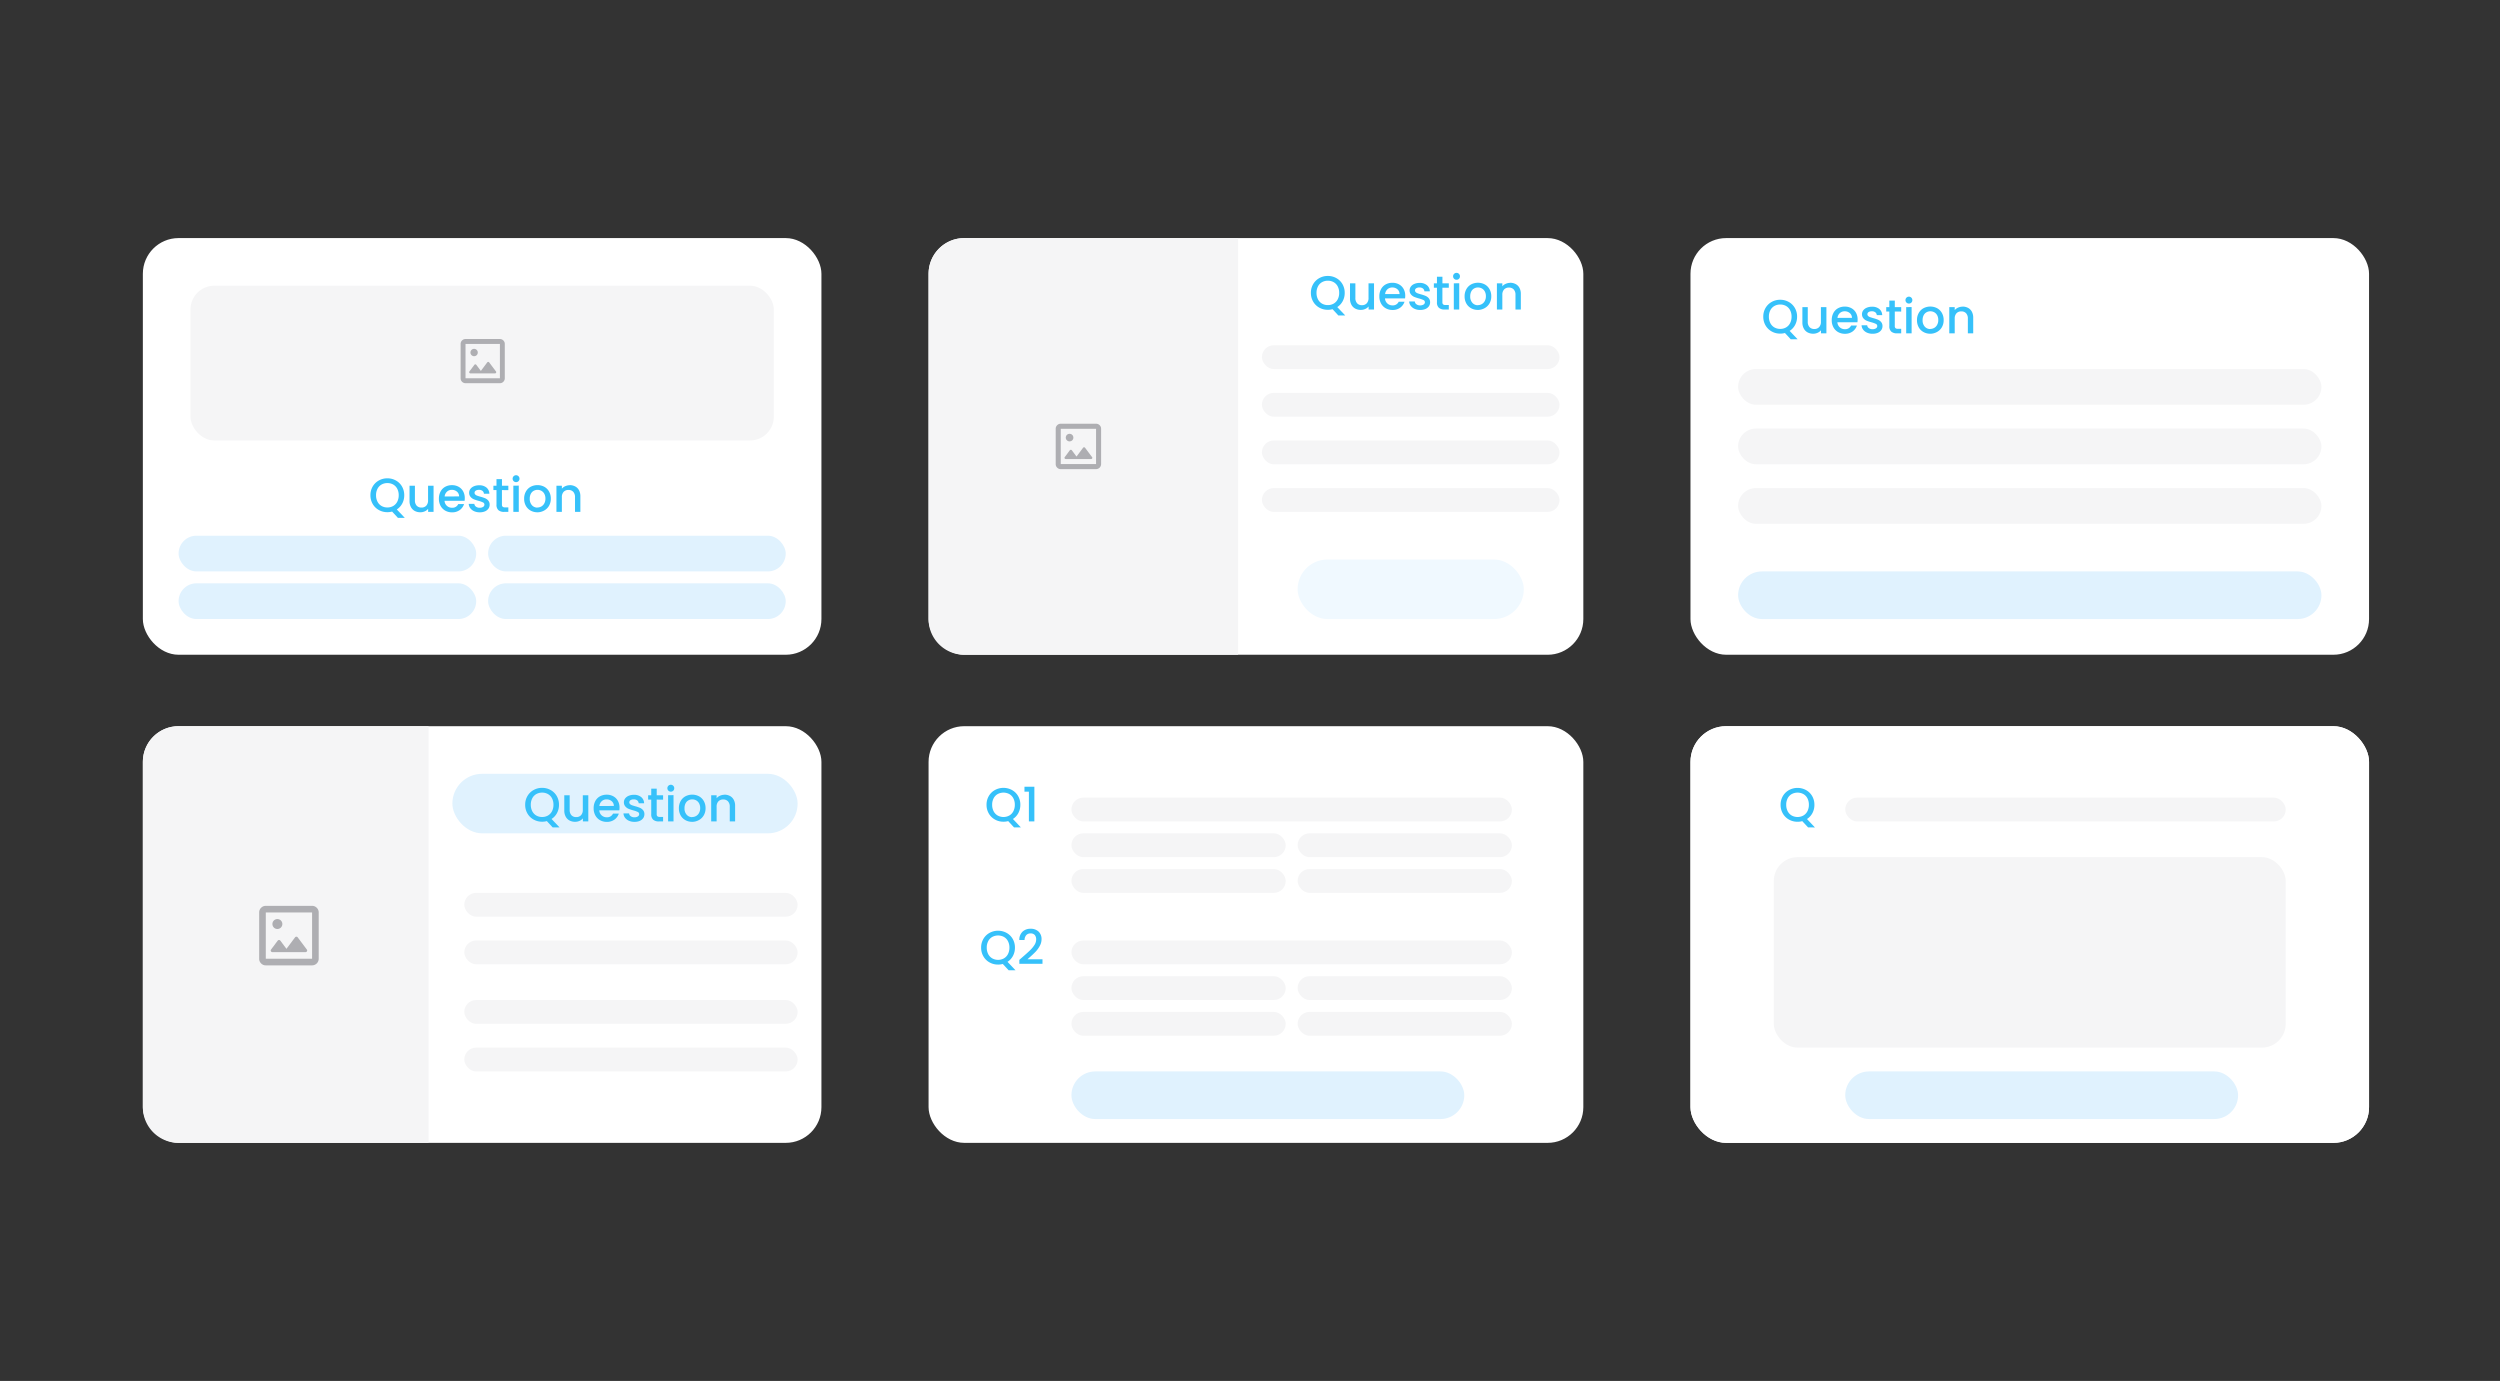 <svg xmlns="http://www.w3.org/2000/svg" xmlns:xlink="http://www.w3.org/1999/xlink" width="210" height="116" viewBox="0 0 210 116">
  <rect x="0" y="0" width="210" height="116" fill="#333333" stroke="none"/>
  <defs>
    <clipPath id="clip-path">
      <rect id="長方形_20193" data-name="長方形 20193" width="210" height="116" rx="8" fill="#b9e7fe"/>
    </clipPath>
  </defs>
  <g id="func-cms02" clip-path="url(#clip-path)">
    <g id="グループ_6919" data-name="グループ 6919" transform="translate(11.64 20.021)">
      <rect id="長方形_20121" data-name="長方形 20121" width="57" height="35" rx="3" transform="translate(0.36 -0.022)" fill="#fff"/>
      <g id="グループ_6918" data-name="グループ 6918" transform="translate(4.34 4.34)">
        <rect id="長方形_20122" data-name="長方形 20122" width="49" height="13" rx="2" transform="translate(0.021 -0.362)" fill="#f5f5f6"/>
        <rect id="長方形_20123" data-name="長方形 20123" width="25" height="3" rx="1.5" transform="translate(-0.979 20.638)" fill="#e0f2fe"/>
        <rect id="長方形_20726" data-name="長方形 20726" width="25" height="3" rx="1.5" transform="translate(-0.979 24.638)" fill="#e0f2fe"/>
        <rect id="長方形_20724" data-name="長方形 20724" width="25" height="3" rx="1.5" transform="translate(25.021 20.638)" fill="#e0f2fe"/>
        <rect id="長方形_20725" data-name="長方形 20725" width="25" height="3" rx="1.5" transform="translate(25.021 24.638)" fill="#e0f2fe"/>
        <path id="パス_31551" data-name="パス 31551" d="M3.423,4.5l-.488-.528a1.423,1.423,0,0,1-.4.052,1.44,1.44,0,0,1-.714-.182,1.349,1.349,0,0,1-.516-.508,1.431,1.431,0,0,1-.19-.734,1.42,1.42,0,0,1,.19-.732,1.353,1.353,0,0,1,.516-.506,1.44,1.44,0,0,1,.714-.182,1.448,1.448,0,0,1,.718.182,1.338,1.338,0,0,1,.514.506,1.432,1.432,0,0,1,.188.732,1.447,1.447,0,0,1-.166.694,1.327,1.327,0,0,1-.458.5L4,4.5ZM1.587,2.6a1.156,1.156,0,0,0,.122.542.874.874,0,0,0,.338.36.958.958,0,0,0,.492.126.958.958,0,0,0,.492-.126.874.874,0,0,0,.338-.36A1.156,1.156,0,0,0,3.491,2.6a1.144,1.144,0,0,0-.122-.54.863.863,0,0,0-.338-.356.97.97,0,0,0-.492-.124.97.97,0,0,0-.492.124.863.863,0,0,0-.338.356A1.144,1.144,0,0,0,1.587,2.6ZM6.418,1.8V4H5.962V3.74a.738.738,0,0,1-.282.214.894.894,0,0,1-.37.078.988.988,0,0,1-.466-.108A.78.78,0,0,1,4.52,3.6,1.038,1.038,0,0,1,4.4,3.092V1.8h.452V3.024A.64.64,0,0,0,5,3.478a.527.527,0,0,0,.4.158.533.533,0,0,0,.406-.158.634.634,0,0,0,.15-.454V1.8ZM9.04,2.844a1.426,1.426,0,0,1-.016.224H7.34a.612.612,0,0,0,.2.424.619.619,0,0,0,.432.16.534.534,0,0,0,.52-.308H8.98a.993.993,0,0,1-.362.5,1.062,1.062,0,0,1-.65.194A1.126,1.126,0,0,1,7.4,3.894a1.01,1.01,0,0,1-.392-.4,1.22,1.22,0,0,1-.142-.6,1.249,1.249,0,0,1,.138-.6.971.971,0,0,1,.388-.4,1.155,1.155,0,0,1,.574-.14,1.123,1.123,0,0,1,.556.136.961.961,0,0,1,.38.382A1.15,1.15,0,0,1,9.04,2.844ZM8.564,2.7a.519.519,0,0,0-.18-.4.644.644,0,0,0-.436-.152.586.586,0,0,0-.4.15.627.627,0,0,0-.2.406Zm1.727,1.336a1.11,1.11,0,0,1-.466-.094A.818.818,0,0,1,9.5,3.686a.638.638,0,0,1-.128-.362h.472a.322.322,0,0,0,.134.234.487.487,0,0,0,.306.094.515.515,0,0,0,.3-.074.223.223,0,0,0,.106-.19.2.2,0,0,0-.118-.184,2.212,2.212,0,0,0-.374-.132,3.61,3.61,0,0,1-.4-.132.708.708,0,0,1-.27-.2A.514.514,0,0,1,9.407,2.4a.543.543,0,0,1,.1-.322.693.693,0,0,1,.3-.23,1.113,1.113,0,0,1,.446-.084.921.921,0,0,1,.606.19.682.682,0,0,1,.246.518h-.456a.325.325,0,0,0-.12-.236.449.449,0,0,0-.292-.088.474.474,0,0,0-.276.068.211.211,0,0,0-.1.18.2.2,0,0,0,.064.148.456.456,0,0,0,.156.094q.092.034.272.086a2.959,2.959,0,0,1,.394.13.733.733,0,0,1,.266.194.513.513,0,0,1,.116.34.57.57,0,0,1-.1.336.69.69,0,0,1-.294.232A1.1,1.1,0,0,1,10.291,4.036Zm1.871-1.868v1.22a.234.234,0,0,0,.058.178.288.288,0,0,0,.2.054h.28V4h-.36a.694.694,0,0,1-.472-.144.593.593,0,0,1-.164-.468V2.168h-.26V1.8h.26V1.248h.46V1.8H12.7v.372ZM13.352,1.5a.287.287,0,0,1-.292-.292A.287.287,0,0,1,13.352.92a.278.278,0,0,1,.2.084.282.282,0,0,1,.084.208.282.282,0,0,1-.084.208A.278.278,0,0,1,13.352,1.5Zm.224.292V4H13.12V1.8Zm1.559,2.24a1.129,1.129,0,0,1-.564-.142,1.02,1.02,0,0,1-.4-.4,1.207,1.207,0,0,1-.144-.6,1.183,1.183,0,0,1,.148-.6,1.022,1.022,0,0,1,.4-.4,1.239,1.239,0,0,1,1.144,0,1.022,1.022,0,0,1,.4.4,1.183,1.183,0,0,1,.148.6,1.159,1.159,0,0,1-.152.6,1.052,1.052,0,0,1-.414.4A1.193,1.193,0,0,1,15.134,4.036Zm0-.4a.679.679,0,0,0,.33-.084.64.64,0,0,0,.25-.252.81.81,0,0,0,.1-.408.827.827,0,0,0-.092-.406.621.621,0,0,0-.244-.25.667.667,0,0,0-.328-.084.656.656,0,0,0-.326.084.6.6,0,0,0-.238.25.858.858,0,0,0-.088.406.773.773,0,0,0,.182.55A.6.6,0,0,0,15.134,3.64Zm2.711-1.88a.988.988,0,0,1,.466.108.768.768,0,0,1,.322.32,1.053,1.053,0,0,1,.116.512V4H18.3V2.768a.64.64,0,0,0-.148-.454.527.527,0,0,0-.4-.158.533.533,0,0,0-.406.158.634.634,0,0,0-.15.454V4h-.456V1.8h.456v.252a.755.755,0,0,1,.286-.212A.914.914,0,0,1,17.845,1.76Z" transform="translate(14.021 14.638)" fill="#36c1fa"/>
      </g>
      <path id="パス_30702" data-name="パス 30702" d="M.412,3.711A.4.4,0,0,1,.121,3.59.4.4,0,0,1,0,3.3V.412A.4.4,0,0,1,.121.121.4.4,0,0,1,.412,0H3.3A.4.4,0,0,1,3.59.121a.4.4,0,0,1,.121.291V3.3a.414.414,0,0,1-.412.412Zm0-.412H3.3V.412H.412Zm0,0v0Zm.412-.412H2.886a.1.1,0,0,0,.093-.057.091.091,0,0,0-.01-.108L2.4,1.964a.1.1,0,0,0-.165,0L1.7,2.68l-.381-.51a.1.1,0,0,0-.165,0l-.412.551a.091.091,0,0,0-.01.108A.1.1,0,0,0,.825,2.886Zm.309-1.443a.308.308,0,0,0,.309-.309A.308.308,0,0,0,1.134.825a.308.308,0,0,0-.309.309.308.308,0,0,0,.309.309Z" transform="translate(27.052 8.457)" fill="#aeaeb2"/>
    </g>
    <g id="グループ_60328" data-name="グループ 60328" transform="translate(11.64 61.255)">
      <rect id="長方形_20121-2" data-name="長方形 20121" width="57" height="35" rx="3" transform="translate(0.36 -0.255)" fill="#fff"/>
      <g id="グループ_6918-2" data-name="グループ 6918" transform="translate(0 0)">
        <path id="長方形_20122-2" data-name="長方形 20122" d="M3,0H24a0,0,0,0,1,0,0V35a0,0,0,0,1,0,0H3a3,3,0,0,1-3-3V3A3,3,0,0,1,3,0Z" transform="translate(0.36 -0.255)" fill="#f5f5f6"/>
        <rect id="長方形_20123-2" data-name="長方形 20123" width="29" height="5" rx="2.5" transform="translate(26.36 3.745)" fill="#e0f2fe"/>
        <path id="パス_31550" data-name="パス 31550" d="M3.423,4.5l-.488-.528a1.423,1.423,0,0,1-.4.052,1.44,1.44,0,0,1-.714-.182,1.349,1.349,0,0,1-.516-.508,1.431,1.431,0,0,1-.19-.734,1.42,1.42,0,0,1,.19-.732,1.353,1.353,0,0,1,.516-.506,1.44,1.44,0,0,1,.714-.182,1.448,1.448,0,0,1,.718.182,1.338,1.338,0,0,1,.514.506,1.432,1.432,0,0,1,.188.732,1.447,1.447,0,0,1-.166.694,1.327,1.327,0,0,1-.458.5L4,4.5ZM1.587,2.6a1.156,1.156,0,0,0,.122.542.874.874,0,0,0,.338.36.958.958,0,0,0,.492.126.958.958,0,0,0,.492-.126.874.874,0,0,0,.338-.36A1.156,1.156,0,0,0,3.491,2.6a1.144,1.144,0,0,0-.122-.54.863.863,0,0,0-.338-.356.97.97,0,0,0-.492-.124.97.97,0,0,0-.492.124.863.863,0,0,0-.338.356A1.144,1.144,0,0,0,1.587,2.6ZM6.418,1.8V4H5.962V3.74a.738.738,0,0,1-.282.214.894.894,0,0,1-.37.078.988.988,0,0,1-.466-.108A.78.78,0,0,1,4.52,3.6,1.038,1.038,0,0,1,4.4,3.092V1.8h.452V3.024A.64.64,0,0,0,5,3.478a.527.527,0,0,0,.4.158.533.533,0,0,0,.406-.158.634.634,0,0,0,.15-.454V1.8ZM9.04,2.844a1.426,1.426,0,0,1-.016.224H7.34a.612.612,0,0,0,.2.424.619.619,0,0,0,.432.16.534.534,0,0,0,.52-.308H8.98a.993.993,0,0,1-.362.5,1.062,1.062,0,0,1-.65.194A1.126,1.126,0,0,1,7.4,3.894a1.01,1.01,0,0,1-.392-.4,1.22,1.22,0,0,1-.142-.6,1.249,1.249,0,0,1,.138-.6.971.971,0,0,1,.388-.4,1.155,1.155,0,0,1,.574-.14,1.123,1.123,0,0,1,.556.136.961.961,0,0,1,.38.382A1.15,1.15,0,0,1,9.04,2.844ZM8.564,2.7a.519.519,0,0,0-.18-.4.644.644,0,0,0-.436-.152.586.586,0,0,0-.4.15.627.627,0,0,0-.2.406Zm1.727,1.336a1.11,1.11,0,0,1-.466-.094A.818.818,0,0,1,9.5,3.686a.638.638,0,0,1-.128-.362h.472a.322.322,0,0,0,.134.234.487.487,0,0,0,.306.094.515.515,0,0,0,.3-.074.223.223,0,0,0,.106-.19.2.2,0,0,0-.118-.184,2.212,2.212,0,0,0-.374-.132,3.61,3.61,0,0,1-.4-.132.708.708,0,0,1-.27-.2A.514.514,0,0,1,9.407,2.4a.543.543,0,0,1,.1-.322.693.693,0,0,1,.3-.23,1.113,1.113,0,0,1,.446-.084.921.921,0,0,1,.606.19.682.682,0,0,1,.246.518h-.456a.325.325,0,0,0-.12-.236.449.449,0,0,0-.292-.088.474.474,0,0,0-.276.068.211.211,0,0,0-.1.18.2.2,0,0,0,.064.148.456.456,0,0,0,.156.094q.092.034.272.086a2.959,2.959,0,0,1,.394.13.733.733,0,0,1,.266.194.513.513,0,0,1,.116.34.57.57,0,0,1-.1.336.69.69,0,0,1-.294.232A1.1,1.1,0,0,1,10.291,4.036Zm1.871-1.868v1.22a.234.234,0,0,0,.058.178.288.288,0,0,0,.2.054h.28V4h-.36a.694.694,0,0,1-.472-.144.593.593,0,0,1-.164-.468V2.168h-.26V1.8h.26V1.248h.46V1.8H12.7v.372ZM13.352,1.5a.287.287,0,0,1-.292-.292A.287.287,0,0,1,13.352.92a.278.278,0,0,1,.2.084.282.282,0,0,1,.084.208.282.282,0,0,1-.084.208A.278.278,0,0,1,13.352,1.5Zm.224.292V4H13.12V1.8Zm1.559,2.24a1.129,1.129,0,0,1-.564-.142,1.02,1.02,0,0,1-.4-.4,1.207,1.207,0,0,1-.144-.6,1.183,1.183,0,0,1,.148-.6,1.022,1.022,0,0,1,.4-.4,1.239,1.239,0,0,1,1.144,0,1.022,1.022,0,0,1,.4.4,1.183,1.183,0,0,1,.148.6,1.159,1.159,0,0,1-.152.6,1.052,1.052,0,0,1-.414.4A1.193,1.193,0,0,1,15.134,4.036Zm0-.4a.679.679,0,0,0,.33-.084.64.64,0,0,0,.25-.252.81.81,0,0,0,.1-.408.827.827,0,0,0-.092-.406.621.621,0,0,0-.244-.25.667.667,0,0,0-.328-.084.656.656,0,0,0-.326.084.6.6,0,0,0-.238.25.858.858,0,0,0-.088.406.773.773,0,0,0,.182.55A.6.6,0,0,0,15.134,3.64Zm2.711-1.88a.988.988,0,0,1,.466.108.768.768,0,0,1,.322.32,1.053,1.053,0,0,1,.116.512V4H18.3V2.768a.64.64,0,0,0-.148-.454.527.527,0,0,0-.4-.158.533.533,0,0,0-.406.158.634.634,0,0,0-.15.454V4h-.456V1.8h.456v.252a.755.755,0,0,1,.286-.212A.914.914,0,0,1,17.845,1.76Z" transform="translate(31.36 3.745)" fill="#36c1fa"/>
      </g>
      <path id="パス_30702-2" data-name="パス 30702" d="M.556,5a.535.535,0,0,1-.392-.163A.535.535,0,0,1,0,4.444V.556A.535.535,0,0,1,.163.163.535.535,0,0,1,.556,0H4.444a.535.535,0,0,1,.392.163A.535.535,0,0,1,5,.556V4.444A.557.557,0,0,1,4.444,5Zm0-.556H4.444V.556H.556Zm0,0v0Zm.556-.556H3.889a.134.134,0,0,0,.125-.076A.122.122,0,0,0,4,3.667L3.236,2.646a.139.139,0,0,0-.222,0l-.722.965-.514-.687a.139.139,0,0,0-.222,0L1,3.667a.122.122,0,0,0-.014.146A.134.134,0,0,0,1.111,3.889Zm.417-1.944a.415.415,0,0,0,.417-.417.415.415,0,0,0-.417-.417.415.415,0,0,0-.417.417.415.415,0,0,0,.417.417Z" transform="translate(10.131 14.836)" fill="#aeaeb2"/>
      <rect id="長方形_20551" data-name="長方形 20551" width="28" height="2" rx="1" transform="translate(27.36 13.745)" fill="#f5f5f6"/>
      <rect id="長方形_20590" data-name="長方形 20590" width="28" height="2" rx="1" transform="translate(27.36 22.745)" fill="#f5f5f6"/>
      <rect id="長方形_20588" data-name="長方形 20588" width="28" height="2" rx="1" transform="translate(27.36 17.745)" fill="#f5f5f6"/>
      <rect id="長方形_20589" data-name="長方形 20589" width="28" height="2" rx="1" transform="translate(27.36 26.745)" fill="#f5f5f6"/>
    </g>
    <g id="グループ_60322" data-name="グループ 60322" transform="translate(141.851 20.021)">
      <rect id="長方形_20121-3" data-name="長方形 20121" width="57" height="35" rx="3" transform="translate(0.149 -0.022)" fill="#fff"/>
      <g id="グループ_6918-3" data-name="グループ 6918" transform="translate(4.34 7.068)">
        <rect id="長方形_20123-3" data-name="長方形 20123" width="49" height="4" rx="2" transform="translate(-0.19 20.911)" fill="#e0f2fe"/>
      </g>
      <rect id="長方形_20516" data-name="長方形 20516" width="49" height="3" rx="1.5" transform="translate(4.149 10.978)" fill="#f5f5f6"/>
      <rect id="長方形_20594" data-name="長方形 20594" width="49" height="3" rx="1.5" transform="translate(4.149 15.978)" fill="#f5f5f6"/>
      <rect id="長方形_20595" data-name="長方形 20595" width="49" height="3" rx="1.5" transform="translate(4.149 20.978)" fill="#f5f5f6"/>
      <path id="パス_31546" data-name="パス 31546" d="M3.423,4.5l-.488-.528a1.423,1.423,0,0,1-.4.052,1.44,1.44,0,0,1-.714-.182,1.349,1.349,0,0,1-.516-.508,1.431,1.431,0,0,1-.19-.734,1.42,1.42,0,0,1,.19-.732,1.353,1.353,0,0,1,.516-.506,1.44,1.44,0,0,1,.714-.182,1.448,1.448,0,0,1,.718.182,1.338,1.338,0,0,1,.514.506,1.432,1.432,0,0,1,.188.732,1.447,1.447,0,0,1-.166.694,1.327,1.327,0,0,1-.458.5L4,4.5ZM1.587,2.6a1.156,1.156,0,0,0,.122.542.874.874,0,0,0,.338.36.958.958,0,0,0,.492.126.958.958,0,0,0,.492-.126.874.874,0,0,0,.338-.36A1.156,1.156,0,0,0,3.491,2.6a1.144,1.144,0,0,0-.122-.54.863.863,0,0,0-.338-.356.97.97,0,0,0-.492-.124.97.97,0,0,0-.492.124.863.863,0,0,0-.338.356A1.144,1.144,0,0,0,1.587,2.6ZM6.418,1.8V4H5.962V3.74a.738.738,0,0,1-.282.214.894.894,0,0,1-.37.078.988.988,0,0,1-.466-.108A.78.78,0,0,1,4.52,3.6,1.038,1.038,0,0,1,4.4,3.092V1.8h.452V3.024A.64.64,0,0,0,5,3.478a.527.527,0,0,0,.4.158.533.533,0,0,0,.406-.158.634.634,0,0,0,.15-.454V1.8ZM9.04,2.844a1.426,1.426,0,0,1-.016.224H7.34a.612.612,0,0,0,.2.424.619.619,0,0,0,.432.16.534.534,0,0,0,.52-.308H8.98a.993.993,0,0,1-.362.5,1.062,1.062,0,0,1-.65.194A1.126,1.126,0,0,1,7.4,3.894a1.01,1.01,0,0,1-.392-.4,1.22,1.22,0,0,1-.142-.6,1.249,1.249,0,0,1,.138-.6.971.971,0,0,1,.388-.4,1.155,1.155,0,0,1,.574-.14,1.123,1.123,0,0,1,.556.136.961.961,0,0,1,.38.382A1.15,1.15,0,0,1,9.04,2.844ZM8.564,2.7a.519.519,0,0,0-.18-.4.644.644,0,0,0-.436-.152.586.586,0,0,0-.4.15.627.627,0,0,0-.2.406Zm1.727,1.336a1.11,1.11,0,0,1-.466-.094A.818.818,0,0,1,9.5,3.686a.638.638,0,0,1-.128-.362h.472a.322.322,0,0,0,.134.234.487.487,0,0,0,.306.094.515.515,0,0,0,.3-.074.223.223,0,0,0,.106-.19.2.2,0,0,0-.118-.184,2.212,2.212,0,0,0-.374-.132,3.61,3.61,0,0,1-.4-.132.708.708,0,0,1-.27-.2A.514.514,0,0,1,9.407,2.4a.543.543,0,0,1,.1-.322.693.693,0,0,1,.3-.23,1.113,1.113,0,0,1,.446-.084.921.921,0,0,1,.606.19.682.682,0,0,1,.246.518h-.456a.325.325,0,0,0-.12-.236.449.449,0,0,0-.292-.088.474.474,0,0,0-.276.068.211.211,0,0,0-.1.18.2.2,0,0,0,.064.148.456.456,0,0,0,.156.094q.092.034.272.086a2.959,2.959,0,0,1,.394.13.733.733,0,0,1,.266.194.513.513,0,0,1,.116.34.57.57,0,0,1-.1.336.69.69,0,0,1-.294.232A1.1,1.1,0,0,1,10.291,4.036Zm1.871-1.868v1.22a.234.234,0,0,0,.058.178.288.288,0,0,0,.2.054h.28V4h-.36a.694.694,0,0,1-.472-.144.593.593,0,0,1-.164-.468V2.168h-.26V1.8h.26V1.248h.46V1.8H12.7v.372ZM13.352,1.5a.287.287,0,0,1-.292-.292A.287.287,0,0,1,13.352.92a.278.278,0,0,1,.2.084.282.282,0,0,1,.084.208.282.282,0,0,1-.084.208A.278.278,0,0,1,13.352,1.5Zm.224.292V4H13.12V1.8Zm1.559,2.24a1.129,1.129,0,0,1-.564-.142,1.02,1.02,0,0,1-.4-.4,1.207,1.207,0,0,1-.144-.6,1.183,1.183,0,0,1,.148-.6,1.022,1.022,0,0,1,.4-.4,1.239,1.239,0,0,1,1.144,0,1.022,1.022,0,0,1,.4.4,1.183,1.183,0,0,1,.148.6,1.159,1.159,0,0,1-.152.6,1.052,1.052,0,0,1-.414.4A1.193,1.193,0,0,1,15.134,4.036Zm0-.4a.679.679,0,0,0,.33-.084.64.64,0,0,0,.25-.252.81.81,0,0,0,.1-.408.827.827,0,0,0-.092-.406.621.621,0,0,0-.244-.25.667.667,0,0,0-.328-.084.656.656,0,0,0-.326.084.6.6,0,0,0-.238.25.858.858,0,0,0-.088.406.773.773,0,0,0,.182.55A.6.6,0,0,0,15.134,3.64Zm2.711-1.88a.988.988,0,0,1,.466.108.768.768,0,0,1,.322.32,1.053,1.053,0,0,1,.116.512V4H18.3V2.768a.64.64,0,0,0-.148-.454.527.527,0,0,0-.4-.158.533.533,0,0,0-.406.158.634.634,0,0,0-.15.454V4h-.456V1.8h.456v.252a.755.755,0,0,1,.286-.212A.914.914,0,0,1,17.845,1.76Z" transform="translate(5.149 3.979)" fill="#36c1fa"/>
    </g>
    <g id="グループ_6920" data-name="グループ 6920" transform="translate(77.83 20.022)">
      <rect id="長方形_20121-4" data-name="長方形 20121" width="55" height="35" rx="3" transform="translate(0.17 -0.022)" fill="#fff"/>
      <g id="グループ_6918-4" data-name="グループ 6918" transform="translate(0 0)">
        <path id="長方形_20122-3" data-name="長方形 20122" d="M3,0H26a0,0,0,0,1,0,0V35a0,0,0,0,1,0,0H3a3,3,0,0,1-3-3V3A3,3,0,0,1,3,0Z" transform="translate(0.169 -0.022)" fill="#f5f5f6"/>
      </g>
      <path id="パス_30702-3" data-name="パス 30702" d="M.424,3.814a.408.408,0,0,1-.3-.124A.408.408,0,0,1,0,3.39V.424a.408.408,0,0,1,.124-.3A.408.408,0,0,1,.424,0H3.39a.408.408,0,0,1,.3.124.408.408,0,0,1,.124.3V3.39a.425.425,0,0,1-.424.424Zm0-.424H3.39V.424H.424Zm0,0v0Zm.424-.424H2.966a.1.1,0,0,0,.1-.058A.093.093,0,0,0,3.051,2.8l-.583-.779a.106.106,0,0,0-.17,0l-.551.736L1.356,2.23a.106.106,0,0,0-.17,0L.763,2.8a.093.093,0,0,0-.011.111A.1.1,0,0,0,.848,2.966Zm.318-1.483a.317.317,0,0,0,.318-.318A.316.316,0,0,0,1.165.848a.316.316,0,0,0-.318.318.317.317,0,0,0,.318.318Z" transform="translate(10.849 15.571)" fill="#aeaeb2"/>
      <g id="グループ_6926" data-name="グループ 6926" transform="translate(28.212 11.681)">
        <rect id="長方形_20198" data-name="長方形 20198" width="25" height="2" rx="1" transform="translate(-0.042 9.297)" fill="#f5f5f6"/>
        <rect id="長方形_20591" data-name="長方形 20591" width="25" height="2" rx="1" transform="translate(-0.042 5.297)" fill="#f5f5f6"/>
        <rect id="長方形_20592" data-name="長方形 20592" width="25" height="2" rx="1" transform="translate(-0.042 1.297)" fill="#f5f5f6"/>
        <rect id="長方形_20593" data-name="長方形 20593" width="25" height="2" rx="1" transform="translate(-0.042 -2.703)" fill="#f5f5f6"/>
        <rect id="長方形_20194" data-name="長方形 20194" width="19" height="5" rx="2.5" transform="translate(2.958 15.297)" fill="#f0f9ff"/>
      </g>
      <path id="パス_31545" data-name="パス 31545" d="M3.423,4.5l-.488-.528a1.423,1.423,0,0,1-.4.052,1.44,1.44,0,0,1-.714-.182,1.349,1.349,0,0,1-.516-.508,1.431,1.431,0,0,1-.19-.734,1.42,1.42,0,0,1,.19-.732,1.353,1.353,0,0,1,.516-.506,1.44,1.44,0,0,1,.714-.182,1.448,1.448,0,0,1,.718.182,1.338,1.338,0,0,1,.514.506,1.432,1.432,0,0,1,.188.732,1.447,1.447,0,0,1-.166.694,1.327,1.327,0,0,1-.458.5L4,4.5ZM1.587,2.6a1.156,1.156,0,0,0,.122.542.874.874,0,0,0,.338.36.958.958,0,0,0,.492.126.958.958,0,0,0,.492-.126.874.874,0,0,0,.338-.36A1.156,1.156,0,0,0,3.491,2.6a1.144,1.144,0,0,0-.122-.54.863.863,0,0,0-.338-.356.97.97,0,0,0-.492-.124.97.97,0,0,0-.492.124.863.863,0,0,0-.338.356A1.144,1.144,0,0,0,1.587,2.6ZM6.418,1.8V4H5.962V3.74a.738.738,0,0,1-.282.214.894.894,0,0,1-.37.078.988.988,0,0,1-.466-.108A.78.78,0,0,1,4.52,3.6,1.038,1.038,0,0,1,4.4,3.092V1.8h.452V3.024A.64.64,0,0,0,5,3.478a.527.527,0,0,0,.4.158.533.533,0,0,0,.406-.158.634.634,0,0,0,.15-.454V1.8ZM9.04,2.844a1.426,1.426,0,0,1-.016.224H7.34a.612.612,0,0,0,.2.424.619.619,0,0,0,.432.16.534.534,0,0,0,.52-.308H8.98a.993.993,0,0,1-.362.5,1.062,1.062,0,0,1-.65.194A1.126,1.126,0,0,1,7.4,3.894a1.01,1.01,0,0,1-.392-.4,1.22,1.22,0,0,1-.142-.6,1.249,1.249,0,0,1,.138-.6.971.971,0,0,1,.388-.4,1.155,1.155,0,0,1,.574-.14,1.123,1.123,0,0,1,.556.136.961.961,0,0,1,.38.382A1.15,1.15,0,0,1,9.04,2.844ZM8.564,2.7a.519.519,0,0,0-.18-.4.644.644,0,0,0-.436-.152.586.586,0,0,0-.4.15.627.627,0,0,0-.2.406Zm1.727,1.336a1.11,1.11,0,0,1-.466-.094A.818.818,0,0,1,9.5,3.686a.638.638,0,0,1-.128-.362h.472a.322.322,0,0,0,.134.234.487.487,0,0,0,.306.094.515.515,0,0,0,.3-.074.223.223,0,0,0,.106-.19.2.2,0,0,0-.118-.184,2.212,2.212,0,0,0-.374-.132,3.61,3.61,0,0,1-.4-.132.708.708,0,0,1-.27-.2A.514.514,0,0,1,9.407,2.4a.543.543,0,0,1,.1-.322.693.693,0,0,1,.3-.23,1.113,1.113,0,0,1,.446-.084.921.921,0,0,1,.606.19.682.682,0,0,1,.246.518h-.456a.325.325,0,0,0-.12-.236.449.449,0,0,0-.292-.088.474.474,0,0,0-.276.068.211.211,0,0,0-.1.18.2.2,0,0,0,.064.148.456.456,0,0,0,.156.094q.092.034.272.086a2.959,2.959,0,0,1,.394.13.733.733,0,0,1,.266.194.513.513,0,0,1,.116.34.57.57,0,0,1-.1.336.69.69,0,0,1-.294.232A1.1,1.1,0,0,1,10.291,4.036Zm1.871-1.868v1.22a.234.234,0,0,0,.058.178.288.288,0,0,0,.2.054h.28V4h-.36a.694.694,0,0,1-.472-.144.593.593,0,0,1-.164-.468V2.168h-.26V1.8h.26V1.248h.46V1.8H12.7v.372ZM13.352,1.5a.287.287,0,0,1-.292-.292A.287.287,0,0,1,13.352.92a.278.278,0,0,1,.2.084.282.282,0,0,1,.084.208.282.282,0,0,1-.084.208A.278.278,0,0,1,13.352,1.5Zm.224.292V4H13.12V1.8Zm1.559,2.24a1.129,1.129,0,0,1-.564-.142,1.02,1.02,0,0,1-.4-.4,1.207,1.207,0,0,1-.144-.6,1.183,1.183,0,0,1,.148-.6,1.022,1.022,0,0,1,.4-.4,1.239,1.239,0,0,1,1.144,0,1.022,1.022,0,0,1,.4.4,1.183,1.183,0,0,1,.148.6,1.159,1.159,0,0,1-.152.6,1.052,1.052,0,0,1-.414.4A1.193,1.193,0,0,1,15.134,4.036Zm0-.4a.679.679,0,0,0,.33-.084.64.64,0,0,0,.25-.252.81.81,0,0,0,.1-.408.827.827,0,0,0-.092-.406.621.621,0,0,0-.244-.25.667.667,0,0,0-.328-.084.656.656,0,0,0-.326.084.6.6,0,0,0-.238.25.858.858,0,0,0-.088.406.773.773,0,0,0,.182.55A.6.6,0,0,0,15.134,3.64Zm2.711-1.88a.988.988,0,0,1,.466.108.768.768,0,0,1,.322.32,1.053,1.053,0,0,1,.116.512V4H18.3V2.768a.64.64,0,0,0-.148-.454.527.527,0,0,0-.4-.158.533.533,0,0,0-.406.158.634.634,0,0,0-.15.454V4h-.456V1.8h.456v.252a.755.755,0,0,1,.286-.212A.914.914,0,0,1,17.845,1.76Z" transform="translate(31.17 1.978)" fill="#36c1fa"/>
    </g>
    <g id="グループ_60444" data-name="グループ 60444">
      <g id="グループ_60323" data-name="グループ 60323" transform="translate(141.851 61.255)">
        <rect id="長方形_20121-5" data-name="長方形 20121" width="57" height="35" rx="3" transform="translate(0.149 -0.255)" fill="#fff"/>
        <g id="グループ_6918-5" data-name="グループ 6918" transform="translate(0 0)">
          <rect id="長方形_20122-4" data-name="長方形 20122" width="57" height="35" rx="3" transform="translate(0.149 -0.255)" fill="#fff"/>
          <rect id="長方形_20123-4" data-name="長方形 20123" width="39" height="4" rx="2" transform="translate(10.149 27.745)" fill="#fff"/>
        </g>
      </g>
      <rect id="長方形_20739" data-name="長方形 20739" width="33" height="4" rx="2" transform="translate(155 90)" fill="#e0f2fe"/>
      <path id="パス_31547" data-name="パス 31547" d="M7.878,4.5,7.39,3.976a1.423,1.423,0,0,1-.4.052,1.44,1.44,0,0,1-.714-.182,1.349,1.349,0,0,1-.516-.508,1.431,1.431,0,0,1-.19-.734,1.42,1.42,0,0,1,.19-.732,1.353,1.353,0,0,1,.516-.506,1.5,1.5,0,0,1,1.432,0,1.338,1.338,0,0,1,.514.506,1.432,1.432,0,0,1,.188.732,1.447,1.447,0,0,1-.166.694,1.327,1.327,0,0,1-.458.5l.668.708ZM6.042,2.6a1.156,1.156,0,0,0,.122.542.874.874,0,0,0,.338.36,1.024,1.024,0,0,0,.984,0,.874.874,0,0,0,.338-.36A1.156,1.156,0,0,0,7.946,2.6a1.144,1.144,0,0,0-.122-.54.863.863,0,0,0-.338-.356,1.038,1.038,0,0,0-.984,0,.863.863,0,0,0-.338.356A1.144,1.144,0,0,0,6.042,2.6Z" transform="translate(144 65)" fill="#36c1fa"/>
      <rect id="長方形_20737" data-name="長方形 20737" width="37" height="2" rx="1" transform="translate(155 67)" fill="#f5f5f6"/>
      <rect id="長方形_20738" data-name="長方形 20738" width="43" height="16" rx="2" transform="translate(149 72)" fill="#f5f5f6"/>
    </g>
    <g id="グループ_60445" data-name="グループ 60445">
      <rect id="長方形_20121-6" data-name="長方形 20121" width="55" height="35" rx="3" transform="translate(78 61)" fill="#fff"/>
      <rect id="長方形_20526" data-name="長方形 20526" width="33" height="4" rx="2" transform="translate(90 90)" fill="#e0f2fe"/>
      <path id="パス_31549" data-name="パス 31549" d="M7.177,4.5l-.488-.528a1.423,1.423,0,0,1-.4.052,1.44,1.44,0,0,1-.714-.182,1.349,1.349,0,0,1-.516-.508,1.431,1.431,0,0,1-.19-.734,1.42,1.42,0,0,1,.19-.732,1.353,1.353,0,0,1,.516-.506,1.5,1.5,0,0,1,1.432,0,1.338,1.338,0,0,1,.514.506,1.432,1.432,0,0,1,.188.732,1.447,1.447,0,0,1-.166.694,1.327,1.327,0,0,1-.458.5l.668.708ZM5.341,2.6a1.156,1.156,0,0,0,.122.542.874.874,0,0,0,.338.36,1.024,1.024,0,0,0,.984,0,.874.874,0,0,0,.338-.36A1.156,1.156,0,0,0,7.245,2.6a1.144,1.144,0,0,0-.122-.54.863.863,0,0,0-.338-.356,1.038,1.038,0,0,0-.984,0,.863.863,0,0,0-.338.356A1.144,1.144,0,0,0,5.341,2.6ZM8.055,1.5V1.084h.832V4h-.46V1.5Z" transform="translate(78 65)" fill="#36c1fa"/>
      <path id="パス_31548" data-name="パス 31548" d="M6.723,4.5l-.488-.528a1.423,1.423,0,0,1-.4.052,1.44,1.44,0,0,1-.714-.182,1.349,1.349,0,0,1-.516-.508,1.431,1.431,0,0,1-.19-.734,1.42,1.42,0,0,1,.19-.732,1.353,1.353,0,0,1,.516-.506,1.5,1.5,0,0,1,1.432,0,1.338,1.338,0,0,1,.514.506,1.432,1.432,0,0,1,.188.732,1.447,1.447,0,0,1-.166.694,1.327,1.327,0,0,1-.458.5L7.3,4.5ZM4.887,2.6a1.156,1.156,0,0,0,.122.542.874.874,0,0,0,.338.36,1.024,1.024,0,0,0,.984,0,.874.874,0,0,0,.338-.36A1.156,1.156,0,0,0,6.791,2.6a1.144,1.144,0,0,0-.122-.54.863.863,0,0,0-.338-.356,1.038,1.038,0,0,0-.984,0,.863.863,0,0,0-.338.356A1.144,1.144,0,0,0,4.887,2.6Zm3.027.776q.384-.332.606-.546a2.46,2.46,0,0,0,.37-.446.857.857,0,0,0,.148-.464.568.568,0,0,0-.114-.376.441.441,0,0,0-.358-.136.458.458,0,0,0-.366.15.624.624,0,0,0-.138.4h-.44a.939.939,0,0,1,.274-.7.943.943,0,0,1,.666-.242.935.935,0,0,1,.682.24.853.853,0,0,1,.246.64,1.136,1.136,0,0,1-.146.554A2.231,2.231,0,0,1,9,2.934q-.2.21-.514.486l-.18.16H9.569v.38H7.625V3.628Z" transform="translate(78 77)" fill="#36c1fa"/>
      <rect id="長方形_20727" data-name="長方形 20727" width="37" height="2" rx="1" transform="translate(90 67)" fill="#f5f5f6"/>
      <rect id="長方形_20729" data-name="長方形 20729" width="18" height="2" rx="1" transform="translate(90 70)" fill="#f5f5f6"/>
      <rect id="長方形_20734" data-name="長方形 20734" width="18" height="2" rx="1" transform="translate(90 82)" fill="#f5f5f6"/>
      <rect id="長方形_20732" data-name="長方形 20732" width="18" height="2" rx="1" transform="translate(90 73)" fill="#f5f5f6"/>
      <rect id="長方形_20733" data-name="長方形 20733" width="18" height="2" rx="1" transform="translate(90 85)" fill="#f5f5f6"/>
      <rect id="長方形_20730" data-name="長方形 20730" width="18" height="2" rx="1" transform="translate(109 70)" fill="#f5f5f6"/>
      <rect id="長方形_20735" data-name="長方形 20735" width="18" height="2" rx="1" transform="translate(109 82)" fill="#f5f5f6"/>
      <rect id="長方形_20731" data-name="長方形 20731" width="18" height="2" rx="1" transform="translate(109 73)" fill="#f5f5f6"/>
      <rect id="長方形_20736" data-name="長方形 20736" width="18" height="2" rx="1" transform="translate(109 85)" fill="#f5f5f6"/>
      <rect id="長方形_20728" data-name="長方形 20728" width="37" height="2" rx="1" transform="translate(90 79)" fill="#f5f5f6"/>
    </g>
  </g>
</svg>
